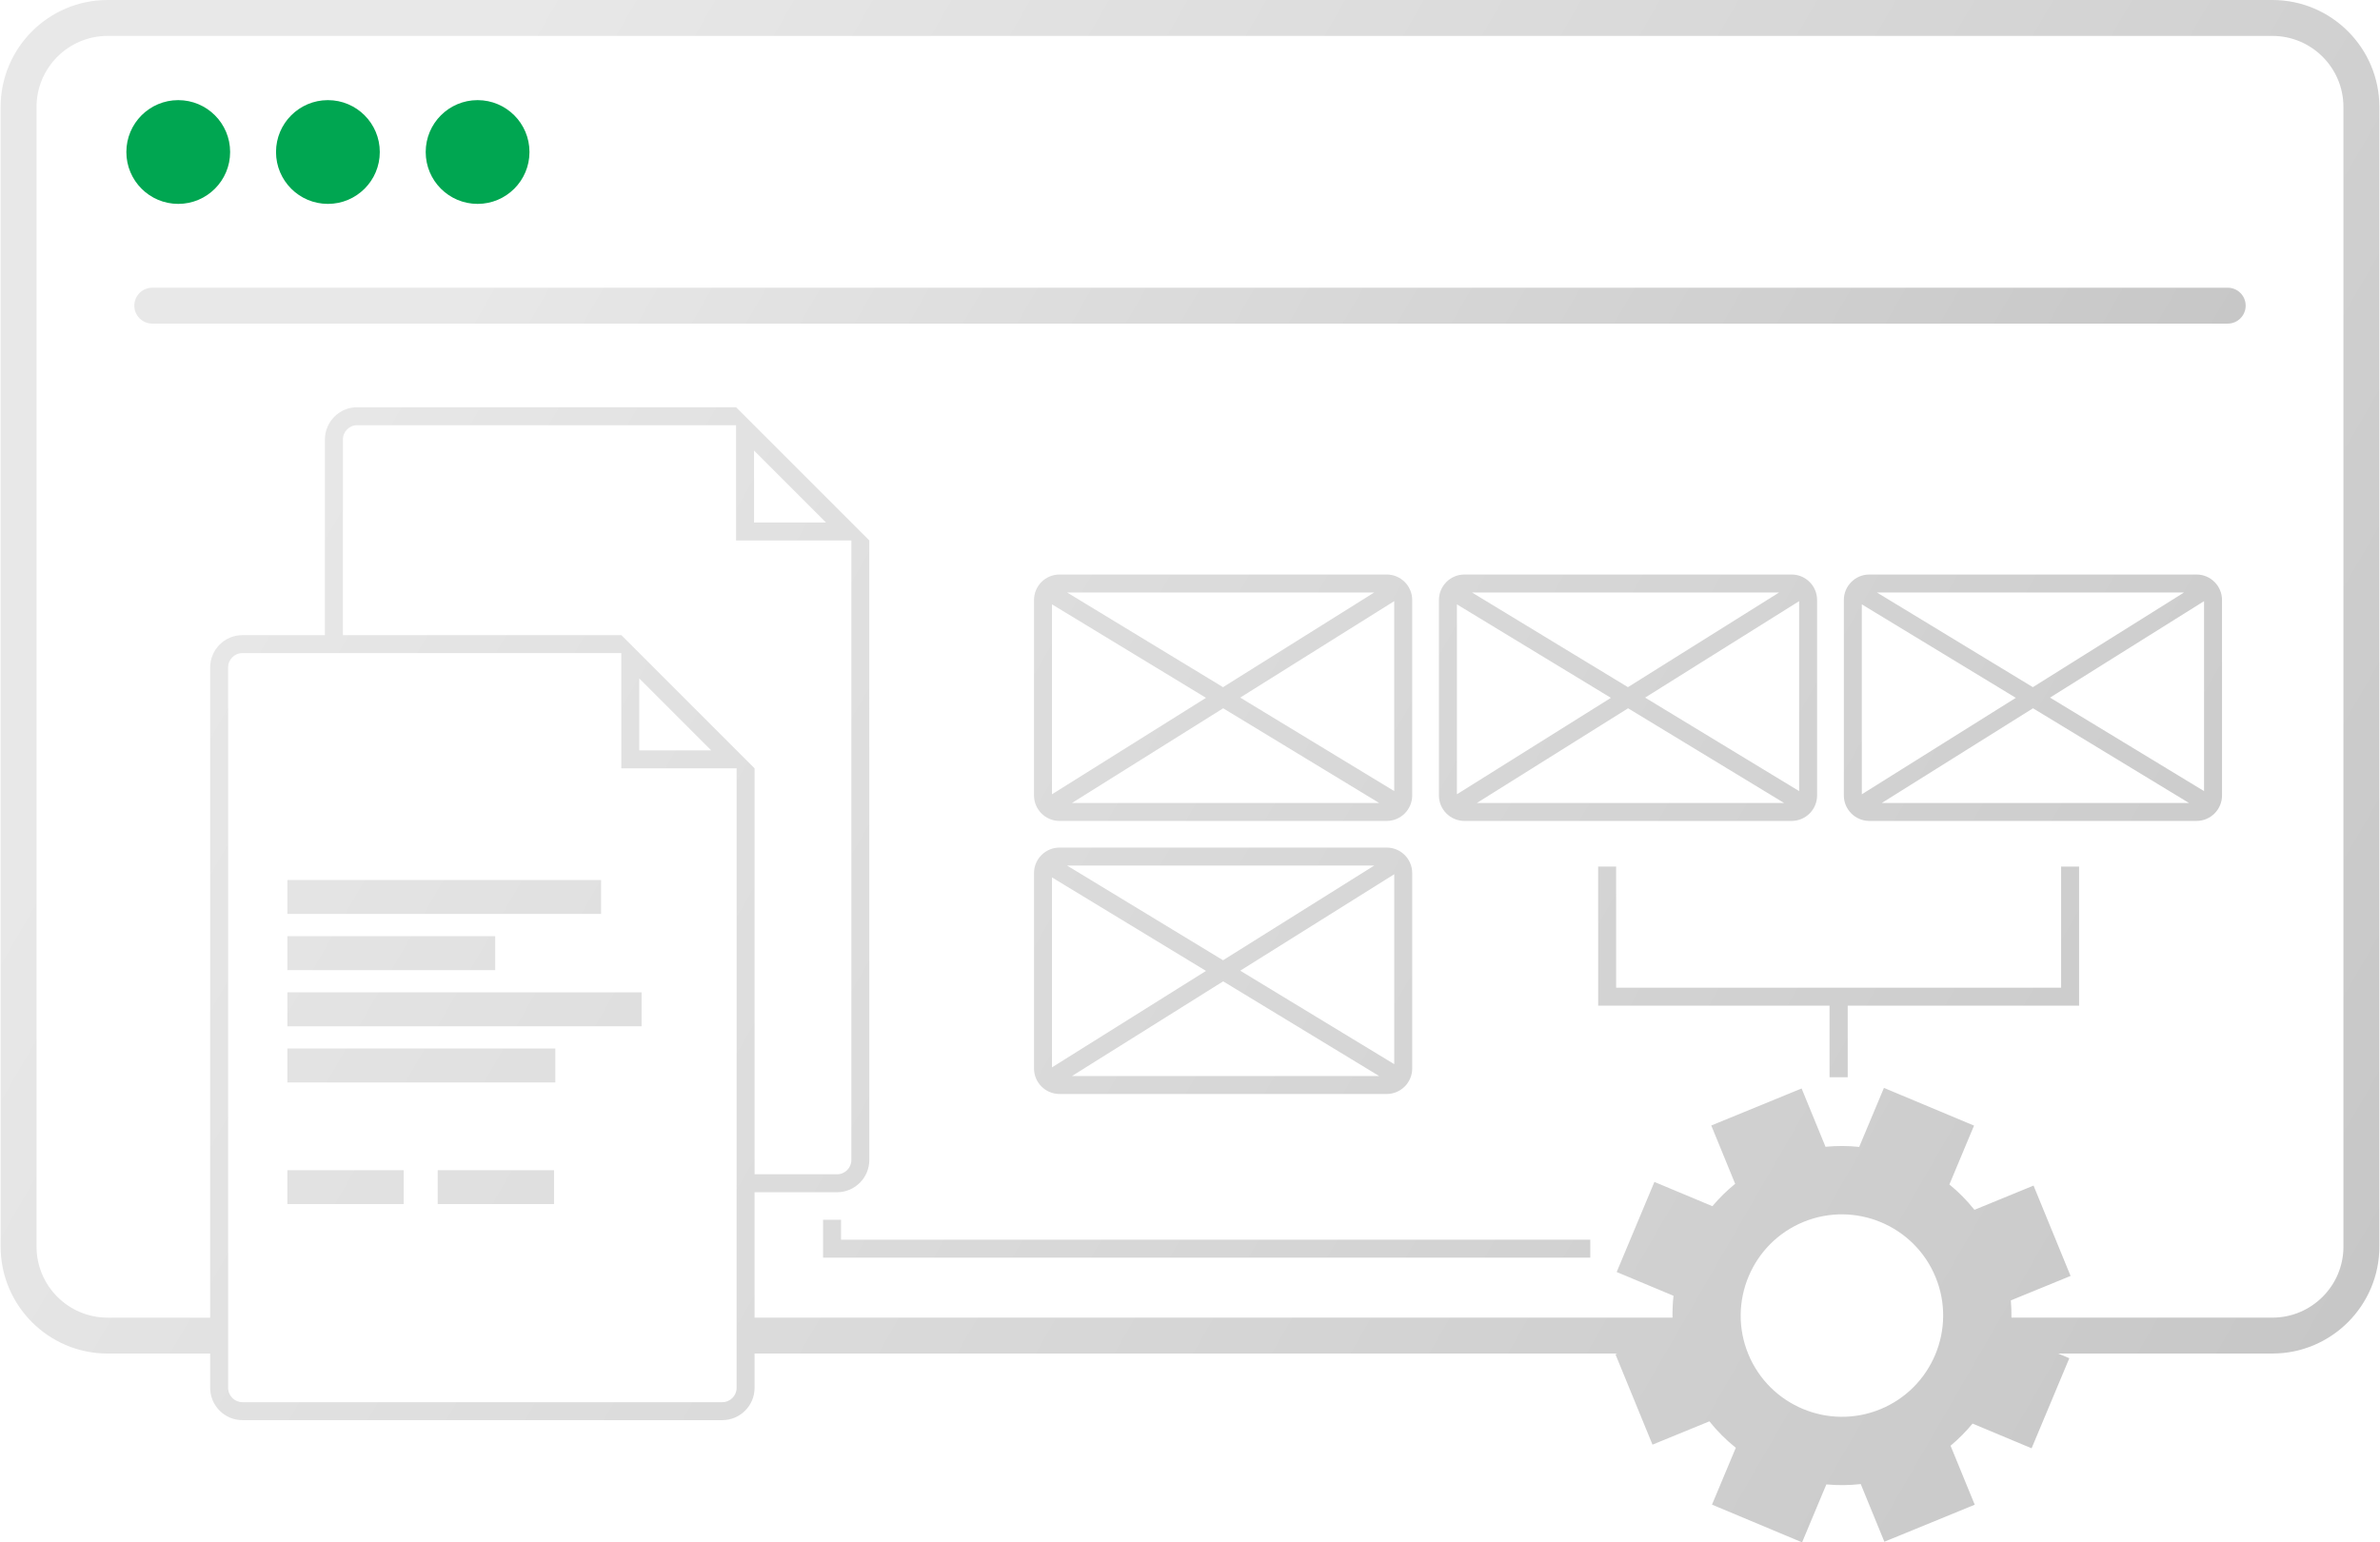 <?xml version="1.0" encoding="UTF-8"?>
<svg xmlns="http://www.w3.org/2000/svg" width="108" height="70" version="1.1" xmlns:xlink="http://www.w3.org/1999/xlink" viewBox="0 0 132.45 85.889">
  <defs>
    <style>
      .cls-1 {
        fill: url(#linear-gradient-2);
      }

      .cls-2 {
        fill: #00a651;
      }

      .cls-3 {
        fill: url(#linear-gradient);
      }
    </style>
    <linearGradient id="linear-gradient" x1="22.026" y1="-8.498" x2="110.425" y2="42.54" gradientUnits="userSpaceOnUse">
      <stop offset=".154" stop-color="#e8e8e8"/>
      <stop offset="1" stop-color="#c7c7c7"/>
    </linearGradient>
    <linearGradient id="linear-gradient-2" x1="2.128" y1=".681" x2="130.322" y2="74.694" xlink:href="#linear-gradient"/>
  </defs>
  <!-- Generator: Adobe Illustrator 28.7.1, SVG Export Plug-In . SVG Version: 1.2.0 Build 142)  -->
  <g>
    <g id="Layer_1">
      <g>
        <path class="cls-3" d="M125.003,17.021c0-.552-.447-1-1-1H8.447c-.553,0-1,.448-1,1s.447,1,1,1h115.556c.553,0,1-.448,1-1Z"/>
        <path class="cls-2" d="M12.781,8.465c0,1.595-1.293,2.889-2.889,2.889s-2.889-1.293-2.889-2.889,1.293-2.889,2.889-2.889,2.889,1.293,2.889,2.889ZM18.225,5.576c-1.595,0-2.889,1.293-2.889,2.889s1.293,2.889,2.889,2.889,2.889-1.293,2.889-2.889-1.293-2.889-2.889-2.889ZM26.559,5.576c-1.595,0-2.889,1.293-2.889,2.889s1.293,2.889,2.889,2.889,2.889-1.293,2.889-2.889-1.293-2.889-2.889-2.889Z"/>
        <path class="cls-1" d="M126.492-0H5.958C2.674-0.0.003,2.671.003,5.955v63.465c0,3.283,2.671,5.955,5.955,5.955h5.712v1.911c0,.991.806,1.797,1.797,1.797h26.717c.991,0,1.797-.806,1.797-1.797v-1.911h48.034l-.101.042.151.368,1.76,4.295.151.368.368-.151,2.8-1.147c.433.543.926,1.037,1.471,1.473l-1.172,2.798-.154.367.367.154,4.282,1.793.367.154.154-.367,1.197-2.86c.636.059,1.278.053,1.915-.019l1.165,2.844.151.368.368-.151,4.295-1.76.368-.151-.151-.368-1.195-2.917c.444-.371.854-.784,1.225-1.233l2.92,1.222.367.154.154-.367,1.793-4.282.154-.367-.367-.154-.254-.107h11.928c3.283,0,5.955-2.672,5.955-5.955V5.955C132.447,2.671,129.775-0,126.492-0ZM40.981,77.286c0,.439-.357.797-.797.797H13.467c-.439,0-.797-.357-.797-.797v-40.121c0-.439.357-.797.797-.797h21.094v6.417h6.42v34.501ZM47.37,30.095v34.501c0,.439-.357.797-.797.797h-4.592v-22.61h-.003l-7.414-7.414-.003-.003v.003h-15.501v-10.894c0-.439.357-.797.797-.797h21.094v6.417h6.42ZM41.951,29.095v-4.006l4.005,4.006h-4.005ZM39.567,41.785h-4.005v-4.006l4.005,4.006ZM104.66,78.476c-2.876,1.179-6.175-.202-7.353-3.079-1.179-2.876.203-6.175,3.079-7.353,2.876-1.178,6.175.203,7.353,3.079,1.179,2.876-.203,6.175-3.079,7.353ZM130.447,69.42c0,2.181-1.774,3.955-3.955,3.955h-14.531c.004-.321-.006-.641-.034-.959l2.959-1.212 0.0 0.0.368-.151-.151-.368-1.76-4.295-.151-.368-.368.151-2.923,1.198c-.413-.518-.88-.991-1.395-1.412l1.218-2.91.154-.367-.367-.154-4.282-1.793-.367-.154-.154.367-1.223,2.92c-.625-.065-1.254-.067-1.876-.007l-1.18-2.879-.151-.368-.368.151-4.295,1.76-.368.151.151.368,1.18,2.879c-.461.374-.886.792-1.269,1.246l-2.86-1.197-.367-.154-.154.367-1.793,4.282-.154.367.367.154,2.798,1.171c-.048.405-.061.81-.056,1.216h-51.11v-6.983h4.592c.991,0,1.797-.806,1.797-1.797V30.092h-.003l-7.414-7.414-.003-.003v.003h-21.094c-.991,0-1.797.806-1.797,1.797v10.894h-4.592c-.991,0-1.797.806-1.797,1.797v36.21h-5.712c-2.181,0-3.955-1.774-3.955-3.955V5.955c0-2.181,1.774-3.955,3.955-3.955h120.534c2.181,0,3.955,1.774,3.955,3.955v63.465ZM81.504,45.715h18.218c.782,0,1.419-.637,1.419-1.419v-10.884c0-.782-.637-1.419-1.419-1.419h-18.218c-.782,0-1.419.637-1.419,1.419v10.884c0,.782.637,1.419,1.419,1.419ZM90.617,39.442l8.685,5.273h-17.104l8.419-5.273ZM91.566,38.847l8.575-5.371v10.578l-8.575-5.206ZM90.609,38.266l-8.685-5.273h17.103l-8.418,5.273ZM89.66,38.861l-8.574,5.371v-10.577l8.574,5.206ZM58.959,45.715h18.219c.782,0,1.419-.637,1.419-1.419v-10.884c0-.782-.637-1.419-1.419-1.419h-18.219c-.782,0-1.419.637-1.419,1.419v10.884c0,.782.637,1.419,1.419,1.419ZM68.072,39.442l8.686,5.273h-17.104l8.419-5.273ZM69.021,38.847l8.575-5.372v10.578l-8.575-5.206ZM68.064,38.266l-8.684-5.273h17.102l-8.417,5.273ZM67.115,38.861l-8.575,5.371v-10.578l8.575,5.206ZM58.959,60.921h18.219c.782,0,1.419-.637,1.419-1.419v-10.884c0-.782-.637-1.419-1.419-1.419h-18.219c-.782,0-1.419.637-1.419,1.419v10.884c0,.782.637,1.419,1.419,1.419ZM68.072,54.648l8.685,5.273h-17.103l8.418-5.273ZM69.022,54.054l8.575-5.371v10.577l-8.575-5.206ZM68.065,53.473l-8.685-5.273h17.103l-8.418,5.273ZM67.116,54.067l-8.576,5.372v-10.579l8.576,5.207ZM122.267,31.993h-18.218c-.782,0-1.419.637-1.419,1.419v10.884c0,.782.637,1.419,1.419,1.419h18.218c.782,0,1.419-.637,1.419-1.419v-10.884c0-.782-.637-1.419-1.419-1.419ZM113.154,38.266l-8.685-5.273h17.103l-8.418,5.273ZM112.205,38.861l-8.574,5.371v-10.577l8.574,5.206ZM113.162,39.442l8.685,5.273h-17.104l8.419-5.273ZM114.111,38.847l8.575-5.371v10.578l-8.575-5.206ZM33.434,50.894H15.969v-1.89h17.465v1.89ZM27.54,54.022h-11.57v-1.89h11.57v1.89ZM15.969,55.26h19.721v1.89H15.969v-1.89ZM15.969,65.164h6.477v1.89h-6.477v-1.89ZM24.338,65.164h6.477v1.89h-6.477v-1.89ZM15.969,58.388h14.918v1.89h-14.918v-1.89ZM46.795,69.036h41.716v1h-42.716v-2.11h1v1.11ZM114.728,48.256h1v7.747h-12.883v3.986h-1.011v-3.986h-12.883v-7.747h1v6.747h24.776v-6.747Z"/>
      </g>
    </g>
  </g>
</svg>
